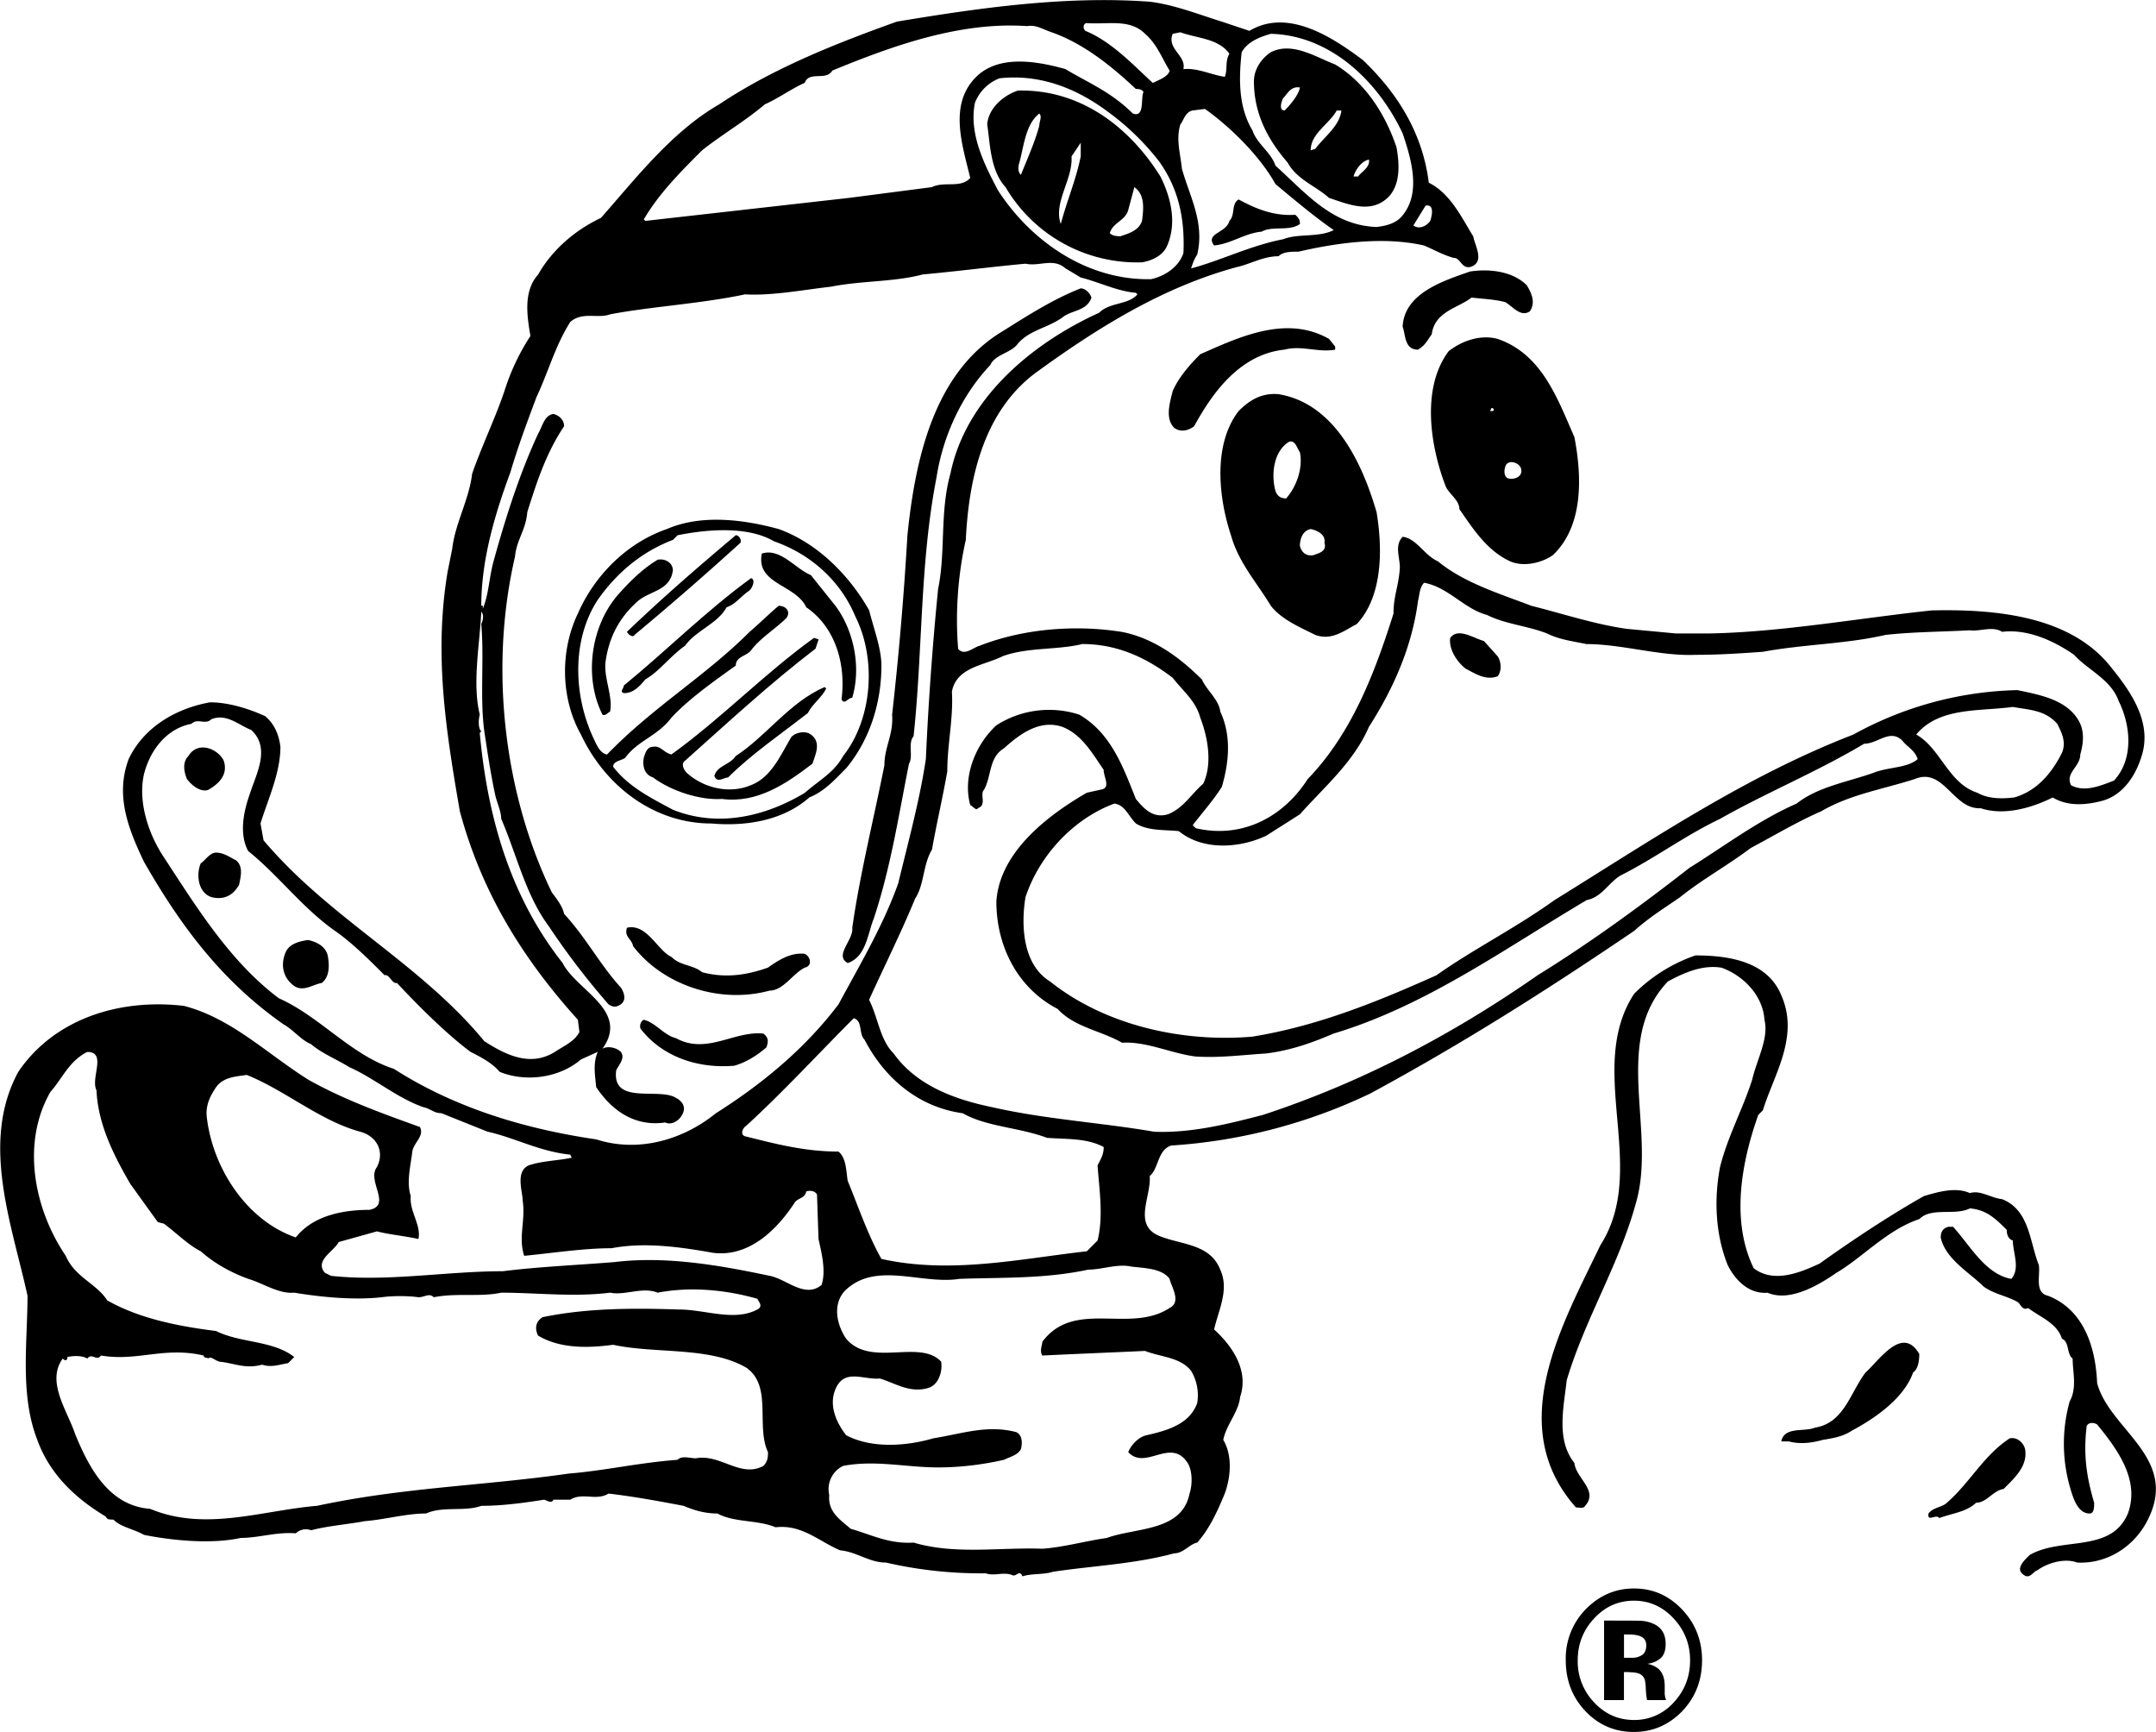 <svg xmlns="http://www.w3.org/2000/svg" width="2500" height="2008" viewBox="0 0 43.938 35.297"><path d="M27.086 4.033c.375.125.812.312 1.156.031.312-.25.281-.719.219-1.062-.219-.656-.625-1.312-1.25-1.688-.406-.156-.875-.469-1.312-.25-.188.125-.344.344-.344.594 0 .656.281 1.188.688 1.656.187.344.562.469.843.719zm.813-.781c.031.156-.156.25-.219.344h-.094c.032-.125.157-.313.313-.344zm-.656-1h.094c-.031.312-.344.531-.531.781l-.094.031c-.001-.343.374-.531.531-.812zm-1.094-.25c.094-.094.156-.25.344-.219-.031.156-.188.344-.312.469-.126 0-.063-.188-.032-.25zM20.743 1.846c-.281.094-.594.344-.625.688.062.406.062.938.375 1.281a3.108 3.108 0 0 0 2.781 1.531c.188-.031.406-.125.5-.312.219-.468.094-1-.125-1.437-.625-1.001-1.625-1.783-2.906-1.751zm.437.718c-.094.344-.25.688-.375 1-.062-.062-.062-.156-.031-.25.094-.343.125-.781.406-1 .063.063 0 .157 0 .25zm.844.625c-.094.469-.281.906-.406 1.375-.156-.438.25-.906.219-1.375l.188-.281v.281h-.001zm1.094.625c.219.156.188.437.156.688-.062.188-.25.25-.438.312-.062 0-.156 0-.219-.062.062-.219.312-.25.375-.469l.126-.469zM25.055 4.502c-.062.25-.5.25-.312.5.344-.031.625-.25.969-.281.219-.125.562 0 .781-.156 0-.094-.031-.125-.094-.188-.438.031-.812-.125-1.156-.312-.157.093-.063.312-.188.437zM28.586 6.658c.062.156.031.468.312.468.156-.093.188-.188.281-.312.062-.469.531-.531.812-.75.25.031.438.031.688.093.156.094.312.312.5.188.125-.188.03-.375-.062-.531-.281-.281-.75-.343-1.157-.281-.53.187-1.342.437-1.374 1.125zM17.368 18.907c.031.25-.375.562-.093.719.375-.125.406-.594.531-.906.343-1.031.5-2.062.718-3.156.094-.156-.031-.406.094-.562.188-1.75.125-3.531.469-5.281.125-.812.5-1.656 1.094-2.281.094-.219.438-.25.562-.438.25-.281.594-.312.906-.531.188-.156.5-.125.594-.406-.031-.095-.125-.188-.219-.188-.562.219-1.094.562-1.594.875-1.406.844-1.781 2.625-1.938 4.156a66.855 66.855 0 0 1-.312 3.656c.031.406-.157.656-.157 1.031-.217 1.093-.499 2.218-.655 3.312zM27.211 7.126v-.063l-.125-.156c-.875-.499-1.844-.031-2.625.312-.219.219-.438.469-.562.75-.062.25-.156.562.031.75.125.093.281.062.406-.032.375-.688.938-1.469 1.844-1.562.344-.092.688.064 1.031.001zM30.524 6.907c-.344-.093-.719.031-1 .25-.562.75-.375 1.937-.062 2.75.062.156.281.281.281.469.281.406.562.844 1.031 1.062.28.125.655.031.875-.125.624-.594.594-1.594.438-2.406-.345-.781-.658-1.687-1.563-2zm-.094 1.469h-.062l.031-.062c.031-.001.062.031.031.062zm.313 1.375c-.094-.031-.094-.156-.062-.25.062-.156.281-.062.312.031.061.156-.094.25-.25.219zM25.899 12.345c.219.281.594.438.906.594.344.125.594-.094.844-.219.531-.562.531-1.531.406-2.281-.281-.969-.844-2.219-2-2.406-.344-.031-.594.125-.812.344-.531.688-.406 1.781-.156 2.531.156.562.531.968.812 1.437zm.812-1.563c.156.031.312.125.281.281.062.188-.156.219-.219.25-.156.031-.25-.062-.281-.188.001-.155.063-.312.219-.343zm-.437-1.781c.125-.031.156.125.219.219.062.312-.062.688-.281.938-.125 0-.188-.062-.219-.156-.094-.345-.032-.814.281-1.001zM29.868 13.626c.188.094.405.25.656.156.094-.125.062-.312 0-.406l-.281-.312c-.219-.062-.531-.281-.688-.062-.031.249.156.499.313.624zM16.493 16.251c.312-.125.531-.375.75-.594.469-.562.719-1.312.719-2.094 0-.344-.156-.75-.25-1.125-.406-.719-1.062-1.375-1.843-1.656-.688-.188-1.562-.312-2.281 0-.812.281-1.469.938-1.812 1.719-.375.781-.344 1.75.062 2.469.5 1.062 1.5 1.812 2.656 1.812.718.063 1.468-.062 1.999-.531zm-3.999-.625c0-.125.188-.125.25-.188.25-.344.656-.438.938-.812.344-.375.875-.75 1.312-1.062 0-.188.218-.188.312-.312.187-.25.5-.438.718-.656.094-.125 0-.25-.156-.25-.188.156-.375.344-.593.531-.906.906-1.969 1.531-2.906 2.5-.156-.031-.219-.219-.281-.344-.406-.875-.438-2 .094-2.812.375-.531.875-.969 1.531-1.219l.094-.094c.625-.125 1.437-.188 1.969.125.718.25 1.343.781 1.655 1.531.438.875.344 2.094-.25 2.844-.188.344-.5.5-.781.75-.781.469-1.75.719-2.688.344-.468-.251-.906-.47-1.218-.876z"/><path d="M12.931 12.938a65.822 65.822 0 0 0 2.156-1.875c.032-.062-.031-.156-.093-.156-.781.656-1.5 1.281-2.219 1.969.031.062.125.125.156.062zM16.43 12.376c.594.406.812 1.156.719 1.875.062.125.125-.031.218-.031.188-.625.031-1.375-.343-1.875l-.5-.625c-.312-.125-.625-.562-1-.438-.124.625.688.625.906 1.094z"/><path d="M12.337 13.501c.062-.469.25-.875.625-1.219.25-.25.688-.219.75-.656 0-.156-.156-.25-.312-.219-.312.188-.562.438-.812.719-.562.656-.688 1.688-.312 2.438.062.031.094-.031.156-.062.062-.314-.126-.657-.095-1.001zM12.712 13.97c0 .062-.094.125 0 .156.188 0 .312-.125.438-.281.281-.156.5-.469.812-.688.219-.312.656-.438.844-.781.188-.062.281-.219.469-.344.062-.062.125-.219.031-.25-.906.656-1.75 1.5-2.594 2.188zM16.556 15.563c.062-.188.187-.438-.032-.594-.125-.094-.344-.031-.406.062-.219.375-.406.812-.812.969-.438.188-.969.062-1.312-.25-.062-.062-.125-.188-.031-.25.875-.781 1.718-1.562 2.656-2.281l.062-.188-.094-.031c-.999.719-1.905 1.656-2.905 2.375-.156-.031-.219-.188-.375-.156-.125 0-.156.125-.188.219-.031.156 0 .344.188.406.375.281.969.469 1.406.438.718.094 1.311-.312 1.843-.719z"/><path d="M14.556 15.813c.062.156.187.031.281.031.469-.469 1.062-.875 1.625-1.312.094-.188.281-.312.375-.5l-.032-.031c-.719.312-1.187 1-1.812 1.406-.125.188-.374.188-.437.406z"/><path d="M23.868 23.345a11.017 11.017 0 0 0 4.062-1.062c1.906-1.031 3.625-2.125 5.375-3.312.312-.281.624-.469.937-.688.469-.375.938-.625 1.438-1 .47-.25.938-.531 1.438-.75.594-.344 1.219-.438 1.906-.656.594-.25.781.625 1.344.594.469.156 1.031 0 1.469-.219.312.188.688.156 1.031.062.406-.125.656-.5.781-.906.219-.688-.219-1.312-.625-1.812-.812-1.031-2.312-1.188-3.656-1.156-1.469.156-3.031.438-4.5.469h-.718l-1.001-.094c-.655-.094-1.312-.312-1.938-.469-.655-.25-1.374-.469-1.905-.906-.281-.125-.438-.469-.719-.5-.188.188-.031.469-.062.688-.031.344-.125.531-.125.875-.375 1.188-.844 2.438-1.75 3.375-.5.781-1.344 1.219-2.281 1l-.062-.062c.219-.281.438-.531.594-.781.156-.531.188-1.062-.031-1.531-.031-.25-.281-.438-.375-.656-.469-.469-1-.844-1.625-.969-.969-.156-2.031-.062-2.906.281-.125.031-.312.219-.438.062-.062-.75 0-1.531.156-2.219.062-1.281.375-2.656 1.469-3.438 1.25-.906 2.562-1.718 4.062-2.124.281-.063.531-.219.844-.219.094-.093.25-.093.406-.093.812-.188 1.75-.312 2.562-.125.219.094.375.187.594.25.156 0 .156.219.343.188.312-.094.095-.438.063-.625-.25-.407-.469-.875-.906-1.094-.125-1-.625-1.812-1.344-2.5C27.15.754 26.244.161 25.463.629l-.562-.188c-.5-.156-.969-.344-1.469-.406-1.719-.125-3.469.125-5.156.406-1.219.438-2.5.938-3.625 1.688-.969.562-1.688 1.5-2.406 2.312-.531.25-1 .657-1.281 1.156-.312.344-.219.875-.156 1.25a4.492 4.492 0 0 0-.5 1.031c-.189.592-.471 1.154-.689 1.779-.062.531-.344 1-.406 1.531l-.094.469c-.281 1.688-.031 3.25.25 4.875.438 1.625 1.25 2.969 2.406 4.25l.031.25c-.094.188-.312.281-.5.405-.5.312-1 .063-1.438-.218-1.312-1.594-3.156-2.5-4.5-4.094l-.062-.344c.156-.5.406-1.031.406-1.562-.031-.25-.125-.469-.312-.625-.344-.156-.75-.281-1.125-.281-.688.125-1.344.5-1.656 1.156-.281.75 0 1.438.312 2.094.75 1.312 1.594 2.438 2.844 3.312.219.125.344.312.562.405.219.188.531.312.781.469.5.22.969.625 1.5.812.156.032.219.125.375.125l.938.376c.562.125 1.062.405 1.688.469l.031.062c-.281.062-.594.062-.875.156-.281.126-.125.531-.125.72.062.405-.094.749.031 1.124.625-.062 1.219-.155 1.781-.155.656-.126 1.375-.031 2.062.093.718.094 1.281-.437 1.656-1 .062-.125.219-.094.25-.25.094-.031.188 0 .219.063l.031.906c.062.28.157.655.062.937-.342.282-.718-.125-1.061-.187-1.031-.219-2.125-.406-3.156-.28-.75.062-1.531.093-2.281.187-1.156 0-2.344.219-3.5.094l-.125-.062c-.219-.251.187-.439.281-.627l.781-.218c.219.062.562.093.844.156.062-.282-.188-.563-.156-.876-.094-.281 0-.625.031-.906.031-.188.25-.312.156-.5-.781-.281-1.562-.562-2.281-.968-.844-.531-1.562-1.25-2.531-1.501-1.344-.156-2.656.282-3.375 1.345-.781 1.437-.125 3.124.188 4.562 0 .938-.156 2 .188 2.906.25.719.781 1.219 1.406 1.594.031.062.062.062.156.062.156.156.406.188.625.312.625.125 1.406.188 1.969.062.375 0 .719-.125 1.125-.094a.296.296 0 0 1 .312-.062c.343-.092.781-.124 1.093-.186.406-.031.844-.156 1.25-.156.344-.156.781-.031 1.125-.156.438 0 .875-.062 1.281-.125.031 0 .156.094.188 0h.344c.25-.156.531.031.781-.125.531.062 1.031.156 1.531.25.219.094.438.156.688.156.344.188.812.125 1.187.281.531-.062.875.281 1.312.469.344.031.593.25.937.25a8.622 8.622 0 0 0 2.031.219c.188.062.344-.031.531.031.094.062.156-.125.219.031.188-.062.438-.031.625-.094.844-.125 1.656-.156 2.469-.375.188 0 .312-.188.469-.219.25-.281.406-.625.562-1 .125-.344.156-.781-.031-1.094.062-.312.312-.562.344-.875.188-.562-.188-1.062-.531-1.375.094-.406.312-.812.125-1.219-.219-.562-.875-.5-1.312-.719-.438-.25-.094-.781-.125-1.188.187-.155.155-.529.437-.622zM4.4 22.157c.156-.219.438-.219.625-.251.781.312 1.5.938 2.312 1.157.344.093.5.405.344.718-.219.281.312.781-.156.875-.562 0-1.156.126-1.5.562-1-.344-1.688-1.406-1.812-2.437-.032-.25.062-.437.187-.624zm11.156 7.718c-.469.25-.875-.25-1.375-.156-.125 0-.281-.062-.375.031-.812.062-1.469.219-2.219.281-1.75.25-3.375.281-5.125.656-1.125.094-2.281.531-3.406.062-.844-.062-1.25-.844-1.531-1.531-.156-.469-.593-1.062-.25-1.531.062.062.094.031.094-.031.125-.031.312-.031.406.031.094-.125.188.062.281-.062.75.125 1.281-.188 2.094 0 0 .062.062.031.094.062.031-.062.125.031.219.062.312.031.531.156.875.062.188.062.344 0 .531-.031l.125-.125c-.438-.343-1.094-.28-1.594-.53-.75-.094-1.562-.25-2.219-.625-.219-.344-.656-.468-.844-.906-.656-.968-.906-2.312-.312-3.343.25-.281.375-.625.75-.813.406 0 .062.532.188.781.031.688.344 1.313.688 1.906l.562.781.125.032c.25.187.5.437.75.562.281.25.625.438.969.562.312.094.625.312.938.282.562.093 1.219.155 1.781.093.219-.031.531-.031.75 0 .125 0 .219-.093.312 0 .469-.093.938 0 1.375-.093.719 0 1.469.093 2.219 0 .312.062.656-.126.969 0 .656-.126 1.375-.063 2.031.124.031.062.125.156 0 .219-.469.25-1.062 0-1.594 0-.938-.031-1.875-.031-2.781.156-.156.094-.156.25-.094.375.469.281 1.062.25 1.531.188.875.188 1.969.031 2.718.469.532.375.188 1.188.438 1.719-.001.094-.001.187-.094.281zm26.467-14.53c-.219.438-.531.781-.969.906-.25.031-.531.031-.75-.094-.594-.188-.75-.906-1.25-1.188.469-.562 1.281-.469 1.969-.562.344.062.656.062.906.344.094.187.188.375.094.594zm-16.218 1.687l.688-.438c.5-.562 1.094-1.062 1.406-1.781.5-.781.875-1.625 1-2.562.031-.125.031-.281.125-.375.5.094.812.531 1.281.656.375.188.812.219 1.218.375.251.125.501.156.813.219.719 0 1.5.25 2.218.219.501 0 .938-.031 1.375-.062.845-.156 1.688-.156 2.5-.344.562-.062 1.125-.062 1.719-.094.188.031.469-.094.656.031.531-.062 1.062.188 1.469.469.281.312.75.5.906.938.25.5.312 1.188-.094 1.625-.25.094-.594.25-.875.094-.125-.25.188-.375.188-.625.062-.219.094-.469-.031-.688-.25-.438-.812-.531-1.25-.625a7.231 7.231 0 0 0-3.344.906c-2.188.844-4.124 2.156-6.094 3.375-.78.562-1.655 1-2.405 1.531-1.188.531-2.406 1.031-3.75 1.25-1.469.125-3.031-.25-4.125-1.125-.562-.344-.594-1.156-.5-1.719.281-.844.969-1.594 1.812-1.906.219.031.281.25.438.406.25.156.594.125.875.156.5.407 1.25.344 1.781.094zM24.118 5.158c-.094.281-.375.468-.656.531-1.281.031-2.438-.75-3.125-1.812-.281-.531-.594-1.156-.469-1.781a.876.876 0 0 1 .5-.5c.844-.094 1.594.219 2.219.688a5.17 5.17 0 0 1 1.031 1c.406.562.531 1.187.5 1.874zm2.031-.282c-.656.125-1.281.438-1.875.594.031-.094.062-.188.125-.282.156-.656-.156-1.187-.312-1.75-.031-.312-.125-.594-.031-.906.062-.062.094-.25.25-.281l.25-.031c.531.375 1.125.969 1.438 1.531.375.312.781.656 1.188.938-.314.157-.721.063-1.033.187zm2.906-.687c.188-.031.125.218.094.312-.062.093-.219.188-.344.093l.25-.405zm-3.75-3.125c.125-.219.375-.312.594-.375 1.219.031 2.188.969 2.688 2.031.156.469.375 1.156.031 1.625-.125.188-.312.25-.562.281-.906-.032-1.438-.688-2.062-1.25-.094-.281-.375-.438-.469-.719-.282-.468-.282-1.03-.22-1.593zM23.899.689l.156-.031c.344.125.781.125 1 .438-.094.156-.031.312-.094.469-.25-.031-.562-.188-.844-.156.063-.282-.343-.407-.218-.72zm-1.75-.218c.438.031.875-.094 1.188.219.25.219.344.5.5.75-.031.125-.219.188-.344.25-.406-.375-.844-.844-1.375-1.062-.063-.064-.032-.157.031-.157zm-7.843 2.593c.437-.344.875-.594 1.281-.938.281-.125.531-.312.812-.438.093-.25.438-.031.562-.25 1.219-.5 2.593-1 3.968-.906.188-.031.312.062.5.125.625.219 1.188.656 1.719 1.156.031 0 .125 0 .156.062-.062.125.031.531-.219.438-.438-.438-.906-.625-1.375-.906-.562-.156-1.375-.312-1.844.188-.531.562-.25 1.375-.094 2.031-.188.219-.531.062-.781.188l-1.687.219-4.154.469-.031-.031c.312-.532.75-.969 1.187-1.407zm.281 19.624c-.656.532-1.562.812-2.438.532-1.5-.22-2.906-.657-4.125-1.438-.875-.281-1.5-1.062-2.344-1.438-1-.749-1.688-1.874-2.344-2.874-.312-.469-.531-1.125-.406-1.688.125-.5.469-.938.969-1.031.125-.125.281.031.406-.094.312-.125.562.125.812.219.406.375.094.906-.031 1.312-.125.344-.219.812-.031 1.156.625.5 1.125 1.188 1.812 1.656.344.25.656.562.969.875.094-.031.156.188.25.156.438.468 1 1.031 1.5 1.405.188.095.438.22.594.407.531.218 1.219.125 1.656-.251l.344-.156c-.094.22-.062.438-.031.72.312.469.781.812 1.406.719.125.062.281-.032.344-.156.094-.157 0-.281-.125-.345-.343-.218-1.312.156-1.218-.562.062-.125.188-.25.094-.376-.094-.093-.281-.124-.375-.062.562-.781-.531-1.188-.812-1.75-1.062-1.344-1.531-2.969-1.688-4.688l.031-.031c-.062-.062-.062-.219-.031-.344-.156-.625 0-1.438.031-2.094.062.062.031.188 0 .25.062.719-.031 1.5.062 2.188.062.406.125.844.219 1.281.031.156.125.344.125.5.312.719.5 1.562.969 2.188a15.32 15.32 0 0 0 1.219 1.594c.094.062.156.062.25 0 .125-.094.062-.25 0-.344-.406-.438-.719-1.031-1.156-1.5-.031-.156-.156-.312-.25-.438-.969-2-1.281-4.562-.75-6.844.031-.344.219-.531.25-.906.188-.594.375-1.188.75-1.75 0-.125-.094-.219-.219-.25-.188.031-.219.25-.312.406-.375.812-.656 1.688-.906 2.594-.094.344-.094.656-.219.969v-.062h-.032c0-.938.281-1.875.594-2.719.156-.531.344-1.031.531-1.531.25-.531.375-1.031.688-1.531.25-.219.562-.062.812-.156.812-.156 1.875-.219 2.75-.407.563.031 1.188-.093 1.75-.156.625-.125 1.281-.093 1.875-.25.688-.062 1.406-.156 2.094-.219.281.063.562-.125.812.094l.312.187c.375.094.75.282 1.125.312l.031.032c-.188.219-.562.156-.781.375-1.375.625-2.719 1.75-3.031 3.28-.219.781-.094 1.594-.25 2.344a64.18 64.18 0 0 0-.25 3.469c-.125.844-.375 1.75-.562 2.531-.312.875-.781 1.656-1.218 2.469-.688.909-1.563 1.628-2.501 2.221zm.594.468c-.094-.031-.062-.156.031-.218.75-.688 1.469-1.469 2.187-2.188.188.062.094.312.219.438.406.781 1.093 1.374 2 1.499.5.281 1.125.281 1.719.501.375.031.812 0 1.156.188 0 .156-.062.249-.125.374.031.469.125 1.032 0 1.531l-.219.219c-1.375.156-2.781.469-4.187.156-.282-.5-.469-1.062-.688-1.594-.032-.218-.032-.469-.188-.594-.686.001-1.28-.156-1.905-.312zm8.655 2.906c.031.156.25.469 0 .594-.812.531-1.938-.188-2.594.688 0 .062-.062.188 0 .281.625-.031 1.406-.062 2.094-.094.312.125.719.125.938.406a.964.964 0 0 1 .125.656c-.156.438-.625.562-1.031.656-.156.031-.312.188-.375.344.344.375.844-.281 1.188.188.125.156.125.469.062.656-.156.781-1.094.688-1.688.906-.438.062-.875.188-1.312.219-.875-.031-1.781.125-2.625-.125-.5.031-.844-.156-1.281-.281-.219-.188-.469-.344-.438-.688a.526.526 0 0 1 .282-.594c.656-.125 1.281.031 1.937.031.469 0 .938-.062 1.344-.156.125-.062.281-.094.344-.219.031-.125.031-.281-.094-.344-.594-.156-1.094.031-1.688.125-.531.156-1.25.219-1.781-.062-.218-.281-.375-.656-.188-1 .188-.344.563-.125.875-.156.312.094.625.312 1 .188.188-.062.282-.312.25-.531-.438-.469-1.437.125-1.938-.469-.188-.281-.281-.688-.031-.969.625-.625 1.562-.125 2.344-.25.906-.03 1.75 0 2.625-.188.281 0 .594-.125.875-.062.25.032.625.032.781.25zm-3.625-3.5c-.75-.155-1.531-.437-2-1.093-.281-.281-.312-.719-.5-1.094.312-.688.656-1.375.938-2.062.188-.281.156-.688.344-1 .094-.531.219-1.062.312-1.594 0-.562.125-1.062.094-1.625.094-.5.656-.531 1.031-.719.5-.188 1.125-.125 1.625-.25.719 0 1.312.281 1.844.688.219.281.469.469.562.812.156.406.25.938.062 1.344-.25.219-.406.5-.719.625-.312.094-.5-.125-.656-.312-.25-.625-.5-1.344-1.156-1.719a1.993 1.993 0 0 0-1.688.219c-.438.406-.688 1.062-.531 1.625.062.031.125.125.156.062.188-.062.031-.281.125-.375.156-.281.094-.656.406-.844.312-.281.719-.594 1.188-.438.406.156.625.562.844.875 0 .156.156.375-.062.406l-.281.062c-.812.469-1.781 1.219-1.844 2.219 0 .875.406 1.75 1.25 2.188.344.375.875.438 1.312.688.5-.031 1 .219 1.5.281.5.031.938-.031 1.438-.062.5-.062.938-.219 1.375-.406 1.875-.563 3.469-1.719 5.156-2.719.312-.062.437-.344.688-.5.687-.344 1.312-.812 2.031-1.156.937-.531 1.999-.969 2.937-1.531.281 0 .531-.312.781-.062.094.125.25.188.312.375-.219.188-.594.156-.906.281-.531.188-1.125.281-1.562.625-.781.344-1.438.844-2.187 1.312-1.001.781-2.031 1.531-3.094 2.188-1.75 1.219-3.594 2.187-5.594 2.844-.719.188-1.469.375-2.219.344-1.093-.188-2.218-.252-3.312-.502z"/><path d="M4.244 16.095c.219-.125.406-.312.312-.594-.125-.25-.531-.406-.719-.094-.125.125-.094.312-.031.469.094.125.281.281.438.219zM4.4 17.376c-.125 0-.219.156-.312.219-.094.219-.062.594.219.688.25.062.438-.031.562-.25.031-.156.094-.375-.062-.5-.126-.063-.251-.157-.407-.157zM16.4 19.438c-.282-.031-.532.125-.75.281-.438.156-.875.219-1.343.094-.188-.156-.438-.125-.625-.312-.281-.125-.5-.688-.906-.594-.062.188.094.219.125.375.594.781 1.75 1.188 2.781.906.281 0 .469-.344.719-.469.155-.031.123-.218-.001-.281zM6.275 19.157c-.219.031-.406.094-.469.281-.094.25-.031.5.188.656.188.125.375-.031.562-.062.156-.125.156-.344.125-.531-.031-.219-.25-.313-.406-.344zM13.774 21.157c-.25-.062-.406-.312-.656-.375-.062.03-.094.125-.062.187.438.563 1.156.813 1.906.75.218-.062.438-.187.656-.374.031-.094.062-.188-.062-.281-.594-.063-1.156.437-1.782.093zM42.742 28.188c-.031-.75-.281-1.5-1-1.781-.281-.062-.156-.406-.188-.625-.188-.469-.188-1.125-.75-1.344-.25-.031-.438-.188-.656-.124-.281-.125-.625-.032-.938.062-.719.407-1.469.906-2.125 1.375-.406.188-.937.406-1.344.094-.469-.969-.25-2.155.094-3.124l.094-.094c.22-.72.75-1.5.375-2.344-.281-.688-1.062-.812-1.75-.812a3.26 3.26 0 0 0-1.249.781c-1.001 1.531.312 3.562-.688 5.124-.78 1.625-1.968 3.688-.499 5.344.062 0 .155.031.187-.031.281-.312-.187-.562-.218-.875-.375-.469-.219-1.125-.156-1.688.374-1.25 1.062-2.344 1.406-3.594.437-1.468-.501-3.312.655-4.53.344-.188.719-.344 1.094-.281.438.156.844.562.875 1.062.094.375-.156.812-.25 1.219-.188.594-.499 1.155-.655 1.78-.126.656-.095 1.375.156 2 .156.312.437.594.812.563.438.187 1-.126 1.406-.407.531-.312 1.031-.875 1.688-1.094.25-.25.719-.062 1.031-.218.344.03.531.218.75.437 0 .094.031.188.125.219 0 .25.156.562-.031.781-.531-.094-.844-.688-1.188-1.062h-.095c-.125.031-.156.125-.156.219.094.438.594.719.875 1 .219.156.469.188.688.312.062.031.094.188.219.125.25.188.594.312.688.625.156.062.094.312.219.406 0 .281.094.594-.062.875a3.216 3.216 0 0 0 0 1.719c.062.219.156.562.406.562.094 0 .094-.125.094-.219-.156-.531-.219-.969-.156-1.531 0-.094.125-.125.219-.062.406.5.875 1.125.625 1.812-.344.812-1.344.469-2 .844-.094.094-.312.281-.125.406.125.094.188-.062.281-.094.219-.156.562-.25.812-.156.656.031 1.219-.375 1.469-.938.561-1.218-.814-1.781-1.064-2.718z"/><path d="M38.023 27.969c-.312.406-.438 1.031-1.031 1.125-.218.094-.625-.031-.688.281h.156c.219.062.469.031.688-.031.188-.031.406-.062.594-.188.469-.25 1.062-.656 1.25-1.188.094-.062.125-.219.125-.375-.344-.593-.813.126-1.094.376zM41.273 29.531c-.031-.125-.156-.25-.312-.219-.531.344-.812.906-1.281 1.312-.094.094-.281.094-.375.219-.031.188.156 0 .219.094.25-.094.562-.125.75-.312.219 0 .344-.25.562-.281.218-.219.499-.469.437-.813zM33.3 32.372c-.364 0-.683.133-.954.396a1.43 1.43 0 0 0-.435 1.066c0 .411.134.758.402 1.039.268.282.597.423.986.423.379 0 .703-.138.975-.412.276-.285.415-.635.415-1.05 0-.403-.136-.748-.407-1.034s-.598-.428-.982-.428zm.811 2.323a1.07 1.07 0 0 1-.809.357c-.316 0-.586-.118-.81-.355a1.204 1.204 0 0 1-.337-.863c0-.327.11-.609.331-.848.225-.244.496-.365.815-.365.315 0 .586.121.811.365.222.24.333.522.333.848.001.335-.112.622-.334.861z"/><path d="M33.932 34.555a.252.252 0 0 1-.004-.048v-.145c0-.164-.046-.285-.138-.361a.503.503 0 0 0-.218-.093c.105-.013.194-.049.267-.11s.108-.16.108-.297c0-.179-.068-.308-.204-.387a.717.717 0 0 0-.303-.084 17.643 17.643 0 0 0-.318-.003l-.43-.001v1.621h.405v-.571h.085l.087.006a.443.443 0 0 1 .138.026.193.193 0 0 1 .112.118c.012.034.02.1.024.197s.014.173.026.224h.387l-.016-.046a.738.738 0 0 1-.008-.046zm-.459-.831a.354.354 0 0 1-.219.06h-.156v-.474h.097c.1 0 .178.012.233.034.082.034.124.097.124.186s-.026.154-.079.194z"/></svg>